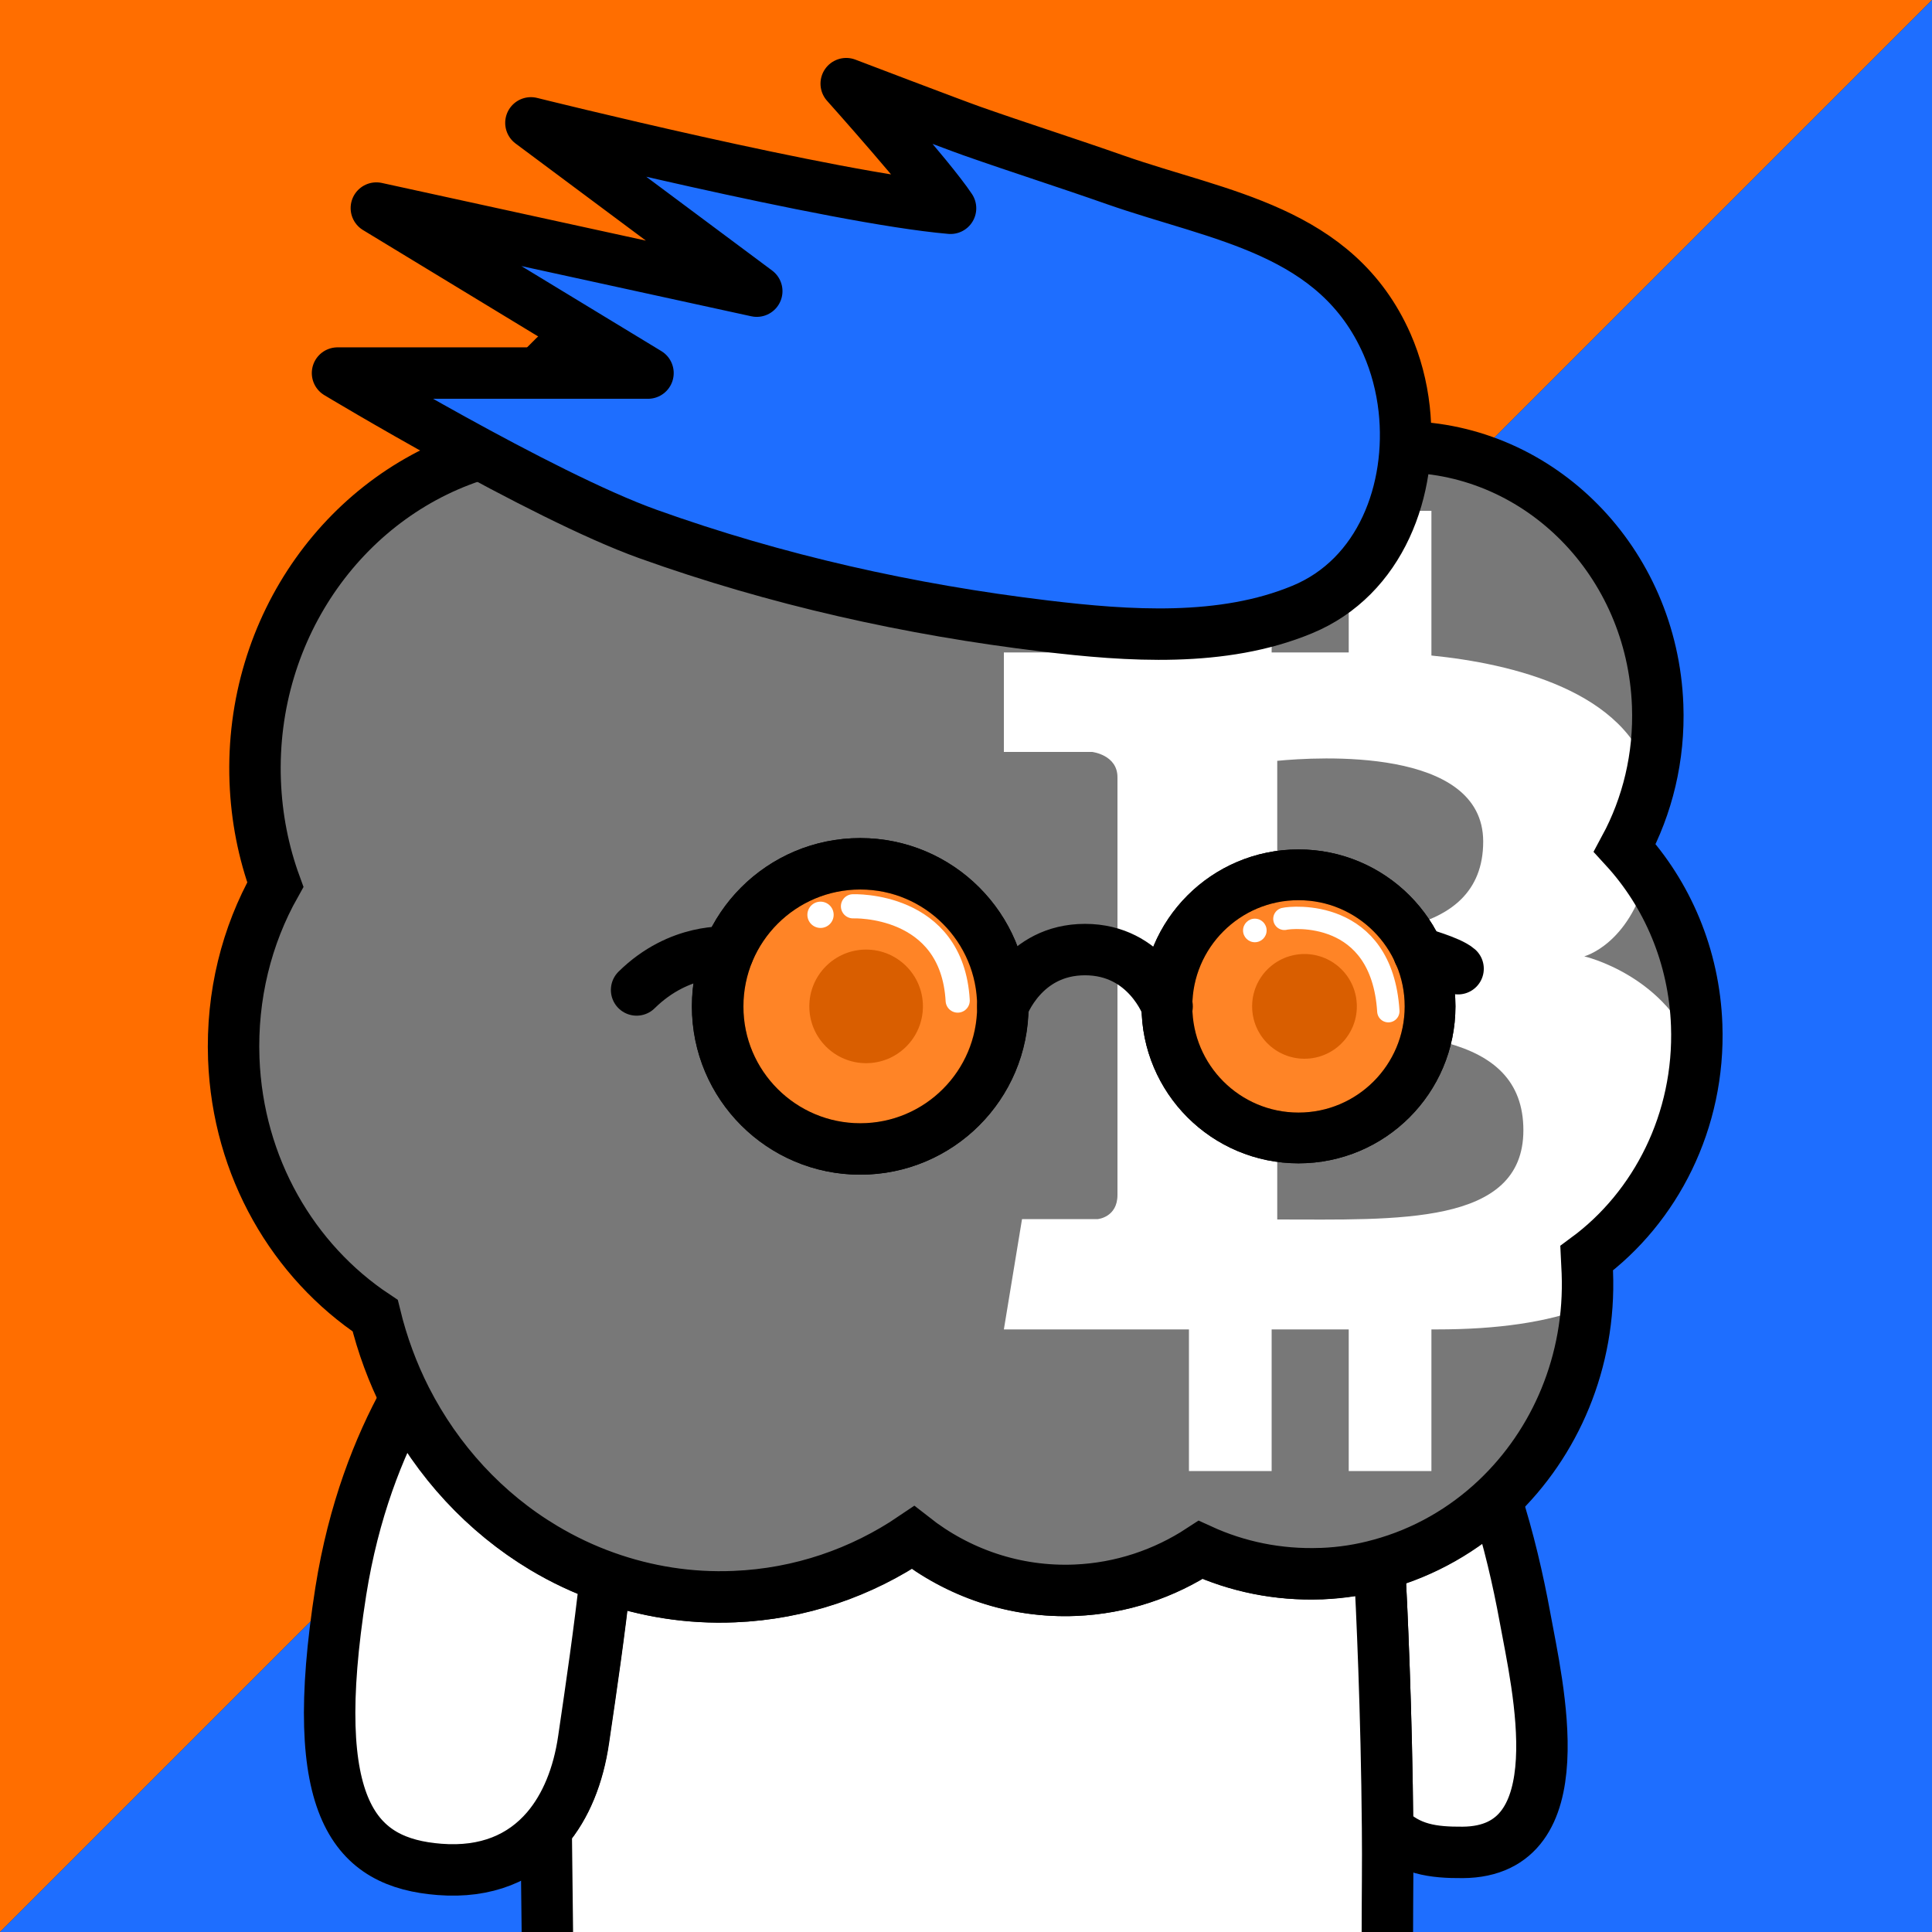 <svg xmlns="http://www.w3.org/2000/svg" xmlns:xlink="http://www.w3.org/1999/xlink" xml:space="preserve" id="レイヤー_1" x="0" y="0" style="enable-background:new 0 0 1000 1000" version="1.1" viewBox="0 0 1000 1000"><rect x="0" y="0" width="1000" height="1000" fill="#333333" stroke="none"/><style>.st0{fill:#ff6e00}.st3{stroke:#000;stroke-width:26.621;stroke-linecap:round;stroke-linejoin:round;stroke-miterlimit:10}.st3,.st6{fill:#fff}.st14{fill:none;stroke:#000;stroke-width:26.619;stroke-linecap:round;stroke-miterlimit:10}</style><path d="M1000 0H0v1000L1000 0z" class="st0"/><path d="M1000 0 0 1000h1000z" style="fill:#1e6eff"/><defs><path id="SVGID_1_" d="M0 0h1000v1000H0z"/></defs><clipPath id="SVGID_00000098214107438958740160000000239591727835066243_"><use xlink:href="#SVGID_1_" style="overflow:visible"/></clipPath><g style="clip-path:url(#SVGID_00000098214107438958740160000000239591727835066243_)"><path d="M718.2 946.2c11 11.1 23.6 12.7 38.9 12.6 59.4-.4 38.7-86.1 32.2-121.8-3.5-19.1-8.4-40.4-15.1-61.2-16.8 16-37.4 27.8-60.2 34 1.2 22.5 3.7 76.1 4.2 136.4z" class="st3"/><path d="M718.1 1000c0-18 .3-36.2.1-53.8-.5-60.3-3-114-4.2-136.4-9.7 2.6-19.8 4.2-30.2 4.7h-.5c-22.1.8-43.2-3.6-62.2-12.3-18.8 12.4-41 19.9-64.8 20.9-31.4 1.3-60.7-9-84-27.3-26.8 18.1-58.4 29.2-92.5 30.6-23.3 1-45.7-2.7-66.6-10.1-3 28.1-7.2 56.2-11.3 84.1-2.7 18.7-9.1 34.7-19.2 46.4.2 17.8.4 35 .6 51.8v1.5" style="fill:#fff;stroke:#000;stroke-width:26.621;stroke-linejoin:round;stroke-miterlimit:10"/><path d="M281.1 801.1c-30.1-18.1-54.9-44.8-71.3-77-13.8 25-26.8 57.9-33.4 99.5-17.9 113.7 7.6 140.6 51.1 144 24.3 1.9 42.7-6.1 55.4-20.9 10-11.7 16.5-27.7 19.2-46.4 4.1-27.9 8.2-55.9 11.3-84.1-11.4-3.9-22.1-9-32.3-15.1z" class="st3"/></g><path d="M878.2 530.6c-1.3-35.7-15.3-67.8-37.2-91.7 11.7-21.7 18-47 17-73.8-2.8-74.4-60.8-132.9-131.1-133.8-28.4-57.1-86.4-95-151.9-92.3-31.5 1.3-60.6 11.8-84.9 29-28-19.6-61.9-30.4-98.1-28.9-62.1 2.6-114.8 40.8-140.9 95.1-71.1 20.3-122 89.8-119 170.2.7 18.8 4.3 36.8 10.4 53.5-14.8 26.3-22.7 57.3-21.5 90.1 2.1 56.3 30.9 104.9 73.2 133 3.7 15.2 9.1 29.7 15.9 43.1 16.4 32.2 41.2 59 71.3 77 10.2 6.1 20.9 11.2 32.2 15.2 20.8 7.4 43.3 11.1 66.6 10.1 34.1-1.4 65.8-12.5 92.5-30.6 23.3 18.3 52.6 28.6 84 27.3 23.8-1 46-8.6 64.8-20.9 19 8.7 40.1 13.1 62.2 12.3h.5c10.4-.4 20.5-2 30.2-4.7 22.8-6.2 43.3-18 60.2-34 30.4-28.8 48.8-71 47-117.2-.1-2.4-.3-4.9-.4-7.3 35.8-26.4 58.8-71.1 57-120.7z" style="fill:#787878"/><path d="M821.2 658.6c-.1-2.4-.3-4.9-.4-7.3 32.3-23.6 54.1-61.7 57-104.9C863.2 504.9 820 495 820 495s23-6 32.4-41.8c-3.5-5-7.4-9.8-11.5-14.3 5.9-11 10.5-23 13.4-35.6-11.7-45.9-72.4-59.9-113.4-64v-74.9h-42.8v73.3h-39.9v-73.3h-42.8v73.3h-95.8v51.5h45.7s13.1 1.5 13.1 13.1v216.2c0 11.6-10.2 12.5-10.2 12.5H529l-9.4 57.1h95.8v73.3h42.8v-73.3h39.9v73.3h42.8v-73.3h2.9c31.3 0 56.8-3.7 77.1-11.4.4-6 .6-12 .3-18.1zM661.1 393.8c20.5-2 106.6-7.4 106.6 41.8 0 52.4-68.2 48.6-106.6 48v-89.8zm0 237.4v-98c64.7 0 127.4.5 127.4 51.8 0 49.6-65.5 46.2-127.4 46.2z" class="st6"/><path d="M878.2 530.6c-1.3-35.7-15.3-67.8-37.2-91.7 11.7-21.7 18-47 17-73.8-2.8-74.4-60.8-132.9-131.1-133.8-28.4-57.1-86.4-95-151.9-92.3-31.5 1.3-60.6 11.8-84.9 29-28-19.6-61.9-30.4-98.1-28.9-62.1 2.6-114.8 40.8-140.9 95.1-71.1 20.3-122 89.8-119 170.2.7 18.8 4.3 36.8 10.4 53.5-14.8 26.3-22.7 57.3-21.5 90.1 2.1 56.3 30.9 104.9 73.2 133 3.7 15.2 9.1 29.7 15.9 43.1 16.4 32.2 41.2 59 71.3 77 10.2 6.1 20.9 11.2 32.2 15.2 20.8 7.4 43.3 11.1 66.6 10.1 34.1-1.4 65.8-12.5 92.5-30.6 23.3 18.3 52.6 28.6 84 27.3 23.8-1 46-8.6 64.8-20.9 19 8.7 40.1 13.1 62.2 12.3h.5c10.4-.4 20.5-2 30.2-4.7 22.8-6.2 43.3-18 60.2-34 30.4-28.8 48.8-71 47-117.2-.1-2.4-.3-4.9-.4-7.3 35.8-26.4 58.8-71.1 57-120.7z" style="fill:none;stroke:#000;stroke-width:26.621;stroke-miterlimit:10"/><path d="M726.8 211.7c-1.3-11.7-4.3-23.1-8.9-33.6-26.1-59.1-86.3-66-140.6-85-24.7-8.7-49.6-16.6-74.3-25.3-10.2-3.6-65-24.5-65-24.5s43.5 48.6 54 64.5c-61.1-5.3-217.2-44.2-217.2-44.2l116.9 87.1-196.9-43 140.6 85.4H174.7s105.4 63.5 160.7 83.3c66.4 23.8 135.4 39.2 205.4 47.6 43.3 5.2 92 8.6 133.2-8.5 40.7-16.8 57.4-62.1 52.8-103.8z" style="fill:#1e6eff;stroke:#000;stroke-width:26.621;stroke-linejoin:round;stroke-miterlimit:10"/><circle cx="672.1" cy="520.9" r="68.1" style="fill:#fff;stroke:#000;stroke-width:26.273;stroke-miterlimit:10"/><circle cx="675.2" cy="520.9" r="27.1"/><circle cx="445.2" cy="520.9" r="73.8" style="fill:#fff;stroke:#000;stroke-width:26.619;stroke-miterlimit:10"/><circle cx="448.3" cy="520.9" r="29.4"/><g style="opacity:.85"><circle cx="672.1" cy="520.9" r="68.1" class="st0"/><circle cx="445.2" cy="520.9" r="73.8" class="st0"/></g><path d="M441.5 469.1s51.3-2.1 54.2 48.8" style="fill:none;stroke:#fff;stroke-width:12.5;stroke-linecap:round;stroke-miterlimit:10"/><circle cx="424.7" cy="473.5" r="6.8" class="st6"/><circle cx="649.5" cy="481.6" r="6.1" class="st6"/><path d="M664.8 475.6c3.5-.9 50.4-5.8 53.8 47.8" style="fill:none;stroke:#fff;stroke-width:11.562;stroke-linecap:round;stroke-miterlimit:10"/><path d="M734.4 493.2s16 4.4 20.3 8.2M519.1 520.9s10.4-29.4 42.5-29.4 42.5 29.4 42.5 29.4" class="st14"/><circle cx="672.1" cy="520.9" r="68.1" style="fill:none;stroke:#000;stroke-width:26.273;stroke-miterlimit:10"/><path d="M519.1 520.9c0 40.8-33.1 73.8-73.8 73.8s-73.9-33.1-73.8-73.8c0-40.8 33.1-73.8 73.8-73.8 40.7 0 73.8 33.1 73.8 73.8z" style="fill:none;stroke:#000;stroke-width:26.619;stroke-miterlimit:10"/><path d="M376.9 492.9s-25.1-2.5-47.4 19.5" class="st14"/></svg>